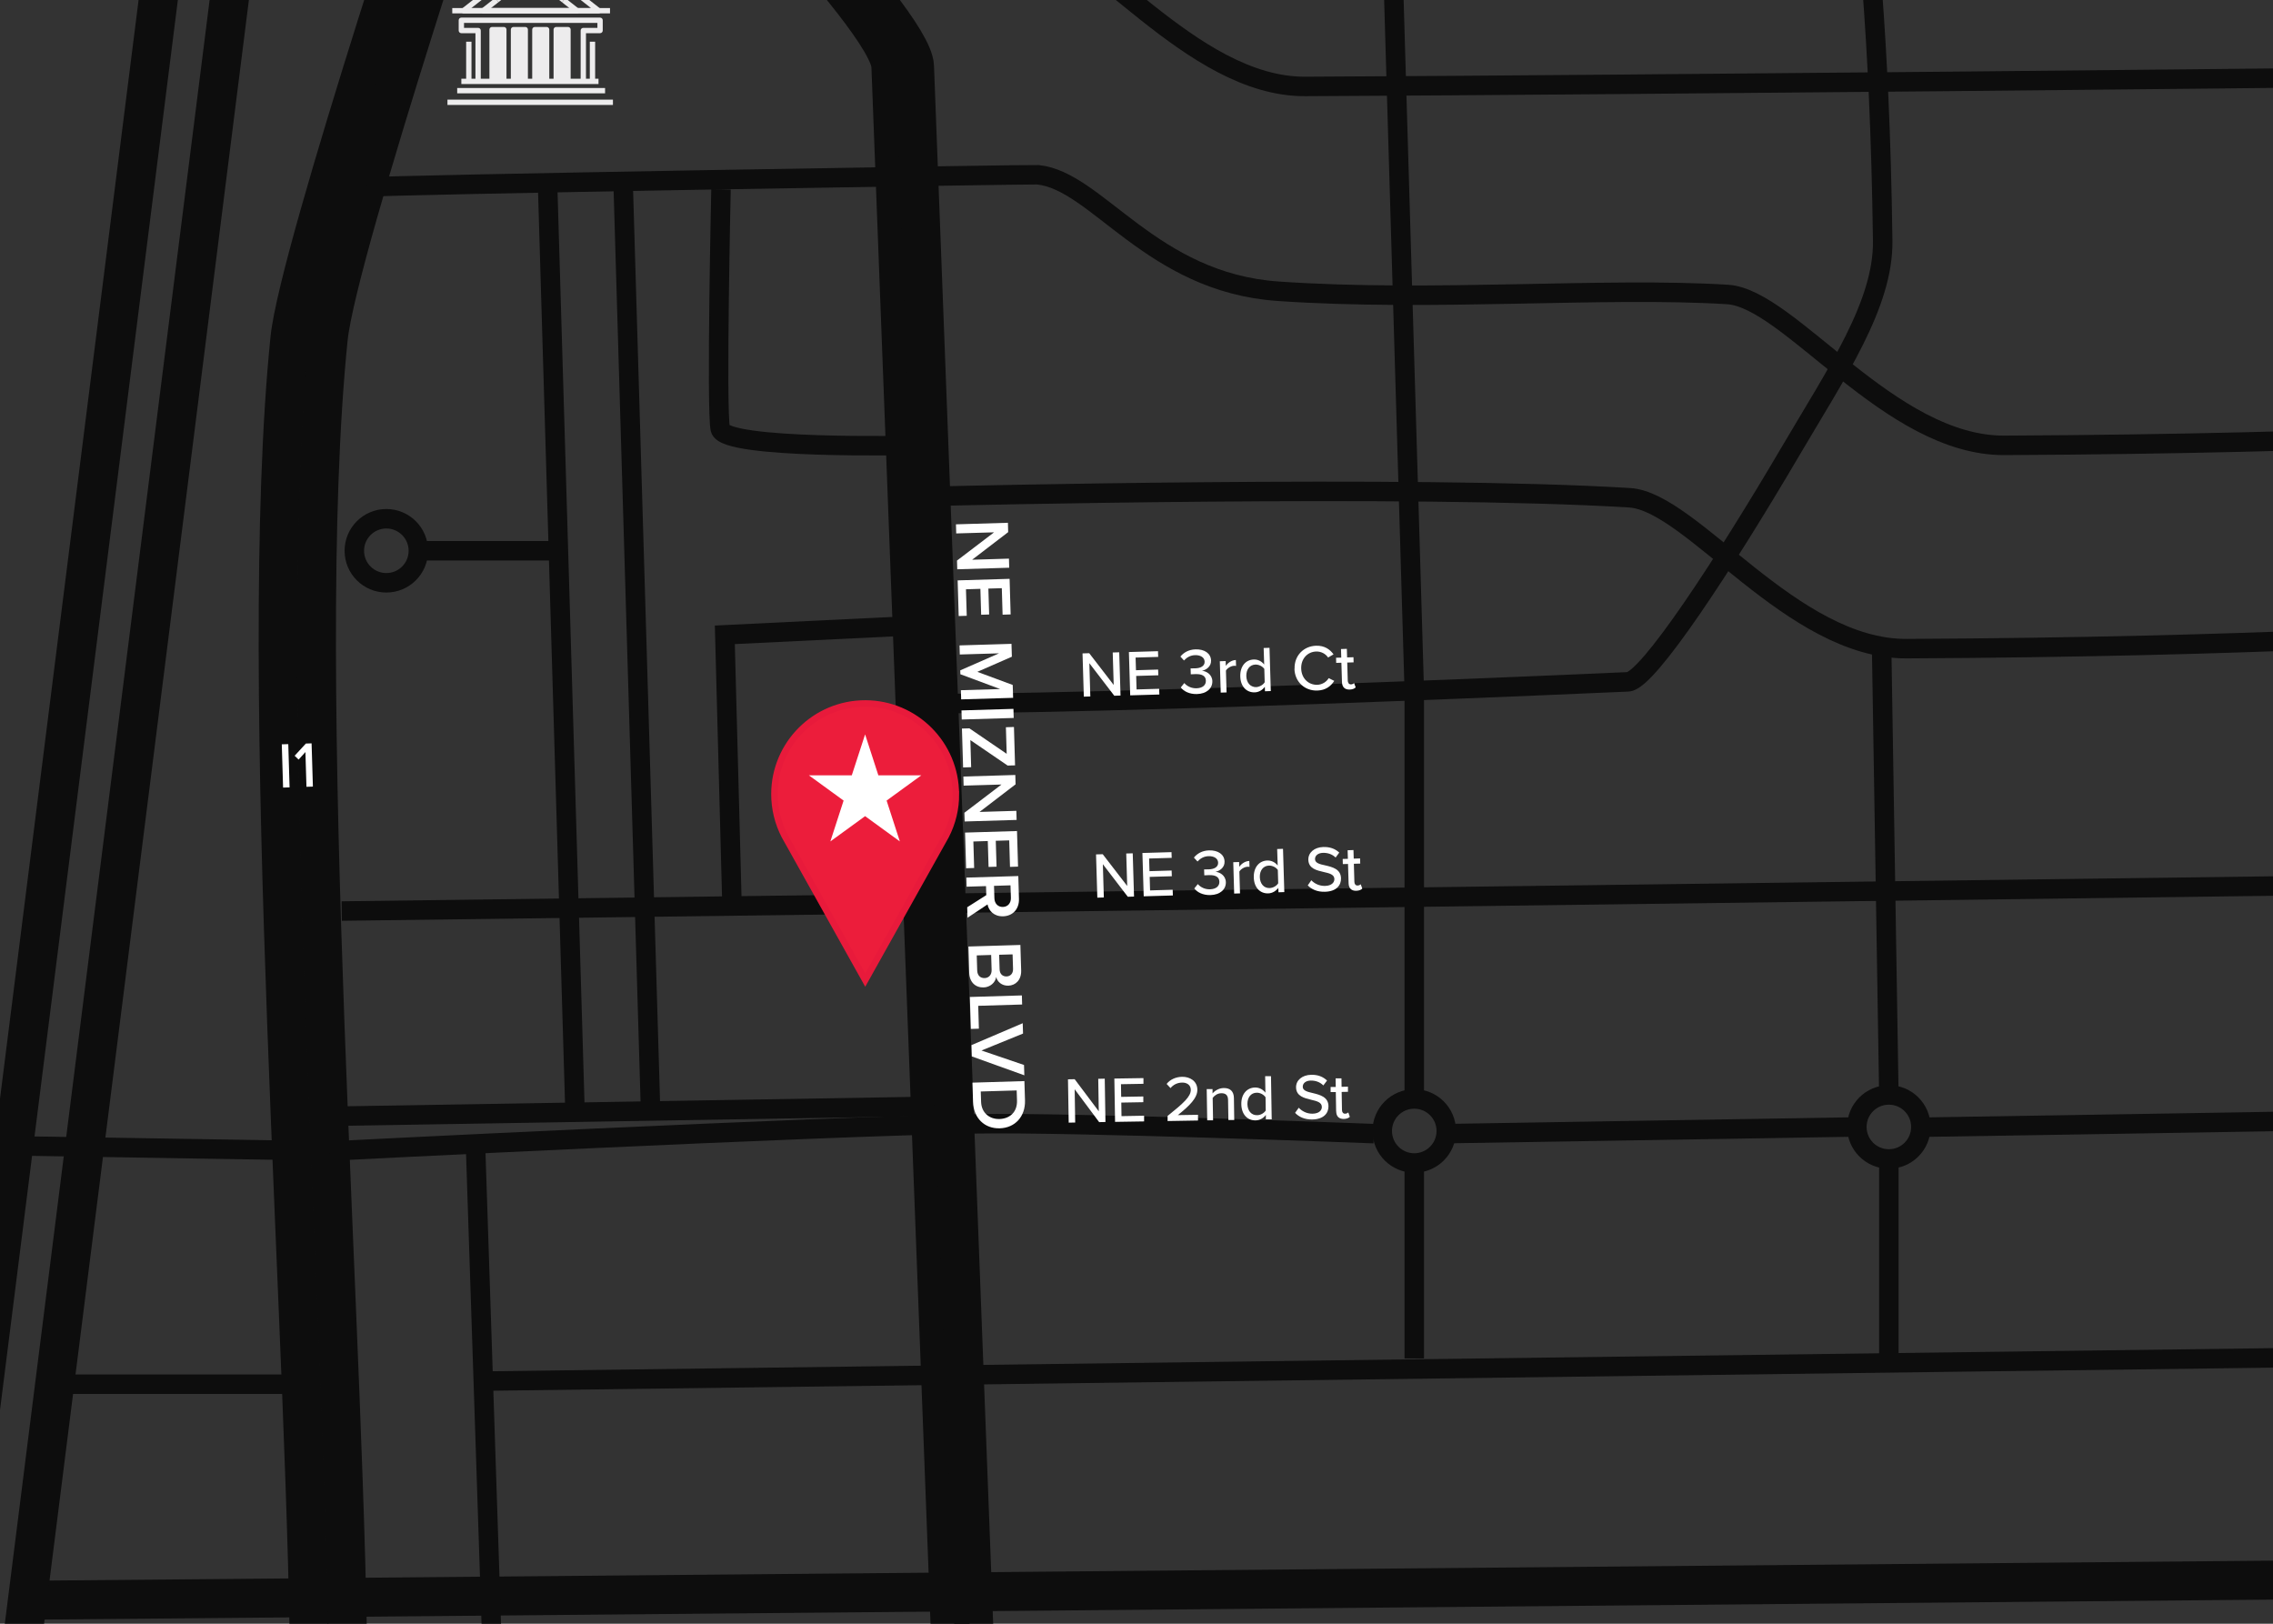 <?xml version="1.0" encoding="UTF-8"?><svg xmlns="http://www.w3.org/2000/svg" viewBox="0 0 350 250"><defs><style>.cls-1{stroke-width:3px;}.cls-1,.cls-2{fill:none;stroke:#0d0d0d;}.cls-1,.cls-2,.cls-3{stroke-miterlimit:10;}.cls-4{fill:#fff;}.cls-2{stroke-width:6px;}.cls-3{fill:#ec1d3b;stroke:#e81a3b;}.cls-5{fill:#333;}.cls-6{fill:#edeced;}</style></defs><g id="Charcoal_Background"><rect class="cls-5" x="-8.06" y="-3.19" width="369.96" height="258.89"/></g><g id="Roads"><line class="cls-2" x1="4.22" y1="246.38" x2="369.4" y2="243.11"/><path class="cls-2" d="M47.7,262.51c0-52.62-8.48-157.27-3.06-210.38,1.39-13.69,25.53-85.79,25.53-85.79"/><path class="cls-2" d="M53.6,262.51c0-52.62-8.48-157.27-3.06-210.38,1.39-13.69,25.53-85.79,25.53-85.79"/><line class="cls-2" x1="38" y1="-21.4" x2="2.23" y2="262.16"/><line class="cls-2" x1="27.71" y1="-26.54" x2="-8.06" y2="257.03"/><path class="cls-2" d="M100.3-33.66S136.9,2.69,137.18,10.21l9.46,249.04"/><path class="cls-2" d="M103.93-33.66S140.53,2.69,140.82,10.21l9.46,249.04"/><line class="cls-1" x1="363.78" y1="208.89" x2="74.63" y2="212.64"/><path class="cls-1" d="M211.55,174.54s-45.96-1.77-61.27-1.51c-24.87,.41-99.47,4.19-99.47,4.19"/><line class="cls-1" x1="141.87" y1="170.36" x2="50.8" y2="171.87"/><line class="cls-1" x1="285.92" y1="173.51" x2="222.69" y2="174.54"/><line class="cls-1" x1="359.97" y1="172.51" x2="296.74" y2="173.54"/><line class="cls-1" x1="290.85" y1="178.44" x2="290.85" y2="209.84"/><line class="cls-1" x1="217.77" y1="179.06" x2="217.77" y2="209.15"/><polyline class="cls-1" points="140.45 96.34 111.61 97.74 112.72 139.57"/><line class="cls-1" x1="65.57" y1="84.8" x2="85.99" y2="84.8"/><line class="cls-1" x1="9.82" y1="213.12" x2="48.09" y2="213.12"/><path class="cls-1" d="M111.02,29.15s-.75,33.92-.11,36.89c.69,3.19,29.54,2.53,29.54,2.53"/><line class="cls-1" x1="73.23" y1="176.64" x2="76.06" y2="262.51"/><line class="cls-1" x1="217.77" y1="106.34" x2="217.77" y2="168.35"/><line class="cls-1" x1="214.43" y1="-6.85" x2="217.77" y2="106.25"/><line class="cls-1" x1="95.98" y1="29.14" x2="100.18" y2="171.12"/><line class="cls-1" x1="84.35" y1="29.49" x2="88.54" y2="171.12"/><line class="cls-1" x1="289.74" y1="99.87" x2="290.85" y2="168.59"/><path class="cls-1" d="M144.98,76.38s72.79-1.79,105.96,.26c9.56,.59,24.97,23.32,42.64,23.23,54.89-.26,86.04-2.55,86.04-2.55"/><path class="cls-1" d="M52.39-10.18s72.79-1.79,105.96,.26c9.56,.59,24.97,23.32,42.64,23.23,54.89-.26,156.33-1.35,156.33-1.35"/><path class="cls-1" d="M56.5,28.81c1.05-.31,102.3-2,103.31-1.9,9.1,.9,17.46,16.58,36.98,17.93,23.86,1.65,50.1-.68,69.22,.5,9.56,.59,24.97,23.32,42.64,23.23,54.89-.26,86.04-2.55,86.04-2.55"/><line class="cls-1" x1="363.78" y1="136.24" x2="52.62" y2="140.27"/><path class="cls-1" d="M293.57-22.43c-12.63-5.81-4.55-6.98-3.67,59.5,.13,9.79-7.06,20.27-14.2,32.42-10.22,17.39-21.98,35.36-25.02,35.49-75.68,3.33-104.04,3.33-104.04,3.33"/><line class="cls-1" x1="-11.02" y1="176.21" x2="50.8" y2="177.21"/><circle class="cls-1" cx="217.77" cy="174.13" r="4.93"/><circle class="cls-1" cx="59.49" cy="84.8" r="4.93"/><circle class="cls-1" cx="290.85" cy="173.51" r="4.93"/></g><g id="Landmarks"><g><rect class="cls-6" x="70.4" y="13.55" width="22.77" height=".82"/><rect class="cls-6" x="68.9" y="15.34" width="25.48" height=".82"/><path class="cls-6" d="M92.18,2.06h-20.79c-.17,0-.33-.11-.39-.28-.06-.17,0-.35,.13-.46l10.4-8.16c.15-.12,.36-.12,.51,0L92.43,1.32c.14,.11,.19,.29,.13,.46-.06,.17-.21,.28-.39,.28Zm-19.6-.82h18.42l-9.21-7.23-9.21,7.23Z"/><path class="cls-6" d="M88.86,2.06h-14.44c-.17,0-.33-.11-.39-.28-.06-.17,0-.35,.13-.46l2.09-1.64,.51,.65-1.16,.91h12.07l-1.12-.88,.51-.64,2.05,1.61c.14,.11,.19,.29,.13,.46s-.21,.28-.39,.28Z"/><path class="cls-6" d="M86.56,.36l-4.92-3.86-4.88,3.83-.51-.65,5.13-4.03c.15-.12,.36-.12,.51,0L87.06-.29l-.51,.64Z"/><path class="cls-6" d="M90.23,12.53h-.82V4.7c0-.23,.18-.41,.41-.41h2.17v-.76h-20.54v.76h2.17c.23,0,.41,.18,.41,.41v7.83h-.82V5.11h-2.17c-.23,0-.41-.18-.41-.41v-1.58c0-.23,.18-.41,.41-.41h21.36c.23,0,.41,.18,.41,.41v1.58c0,.23-.18,.41-.41,.41h-2.17v7.42Z"/><g><path class="cls-6" d="M77.58,4.15h-1.81c-.23,0-.41,.18-.41,.41v7.97h2.63V4.56c0-.23-.18-.41-.41-.41Z"/><path class="cls-6" d="M80.88,4.15h-1.81c-.23,0-.41,.18-.41,.41v7.97h2.63V4.56c0-.23-.18-.41-.41-.41Z"/><path class="cls-6" d="M84.17,4.15h-1.81c-.23,0-.41,.18-.41,.41v7.97h2.63V4.56c0-.23-.18-.41-.41-.41Z"/><path class="cls-6" d="M87.87,4.56c0-.23-.18-.41-.41-.41h-1.81c-.23,0-.41,.18-.41,.41v7.97h2.63V4.56Z"/></g><rect class="cls-6" x="90.82" y="6.42" width=".82" height="6.11"/><rect class="cls-6" x="71.78" y="6.42" width=".82" height="6.11"/><rect class="cls-6" x="69.64" y="1.24" width="24.29" height=".82"/><rect class="cls-6" x="71.04" y="12.12" width="21.12" height=".82"/></g></g><g id="Office_Pin"><g><g id="Local_presence__proximity__location__nearby__GPS_1"><g id="Layer_2"><g id="Layer_1-2"><path class="cls-3" d="M147.18,122.29c0-7.71-6.24-13.97-13.95-13.98-7.71,0-13.97,6.24-13.98,13.95,0,2.23,.53,4.43,1.56,6.42h0l.05,.09c.12,.23,.25,.46,.38,.68l11.99,21.45,11.99-21.45c.13-.22,.26-.45,.38-.68l.05-.09h0c1.02-1.98,1.55-4.17,1.54-6.39Z"/></g></g></g><polygon class="cls-4" points="133.21 113.07 135.25 119.37 141.87 119.37 136.52 123.26 138.56 129.55 133.21 125.66 127.86 129.55 129.9 123.26 124.55 119.37 131.16 119.37 133.21 113.07"/></g></g><g id="Street_Names"><g><path class="cls-4" d="M43.59,121.26l-.2-6.66,1-.03,.2,6.66-1,.03Z"/><path class="cls-4" d="M47.19,121.15l-.16-5.36-1.05,1.16-.61-.59,1.73-1.88,.88-.03,.2,6.66-1,.03Z"/></g><g><path class="cls-4" d="M147.37,86.3l5.7-4.34-5.83,.17-.04-1.4,8-.24,.04,1.44-5.55,4.25,5.67-.17,.04,1.4-8,.24-.04-1.35Z"/><path class="cls-4" d="M147.46,89.36l8-.24,.16,5.48-1.24,.04-.12-4.08-2.07,.06,.12,3.99-1.23,.04-.12-3.99-2.22,.07,.12,4.08-1.24,.04-.16-5.48Z"/><path class="cls-4" d="M147.96,106.27l6.05-.18-6.13-2.28-.02-.6,5.98-2.62-6.05,.18-.04-1.4,8-.24,.06,1.98-5.32,2.33,5.45,2.02,.06,1.98-8,.24-.04-1.4Z"/><path class="cls-4" d="M148.05,109.38l8-.24,.04,1.4-8,.24-.04-1.4Z"/><path class="cls-4" d="M148.13,112.17l1.14-.03,5.74,3.92-.12-4.09,1.24-.04,.17,5.91-1.14,.03-5.74-3.92,.12,4.17-1.24,.04-.18-5.99Z"/><path class="cls-4" d="M148.51,125.13l5.7-4.34-5.83,.17-.04-1.4,8-.24,.04,1.44-5.55,4.25,5.67-.17,.04,1.4-8,.24-.04-1.35Z"/><path class="cls-4" d="M148.6,128.19l8-.24,.16,5.48-1.24,.04-.12-4.08-2.07,.06,.12,3.99-1.23,.04-.12-3.99-2.22,.07,.12,4.08-1.24,.04-.16-5.48Z"/><path class="cls-4" d="M148.94,139.68l2.93-1.86-.04-1.39-2.99,.09-.04-1.4,8-.24,.1,3.51c.05,1.58-.96,2.64-2.43,2.69-1.43,.04-2.22-.87-2.41-1.83l-3.08,2.05-.05-1.62Zm6.72-1.45l-.06-1.92-2.54,.08,.06,1.92c.02,.79,.54,1.35,1.31,1.33,.77-.02,1.25-.61,1.23-1.4Z"/><path class="cls-4" d="M149.12,145.73l8-.24,.12,3.93c.04,1.46-.85,2.3-1.97,2.34-1.01,.03-1.7-.6-1.88-1.34-.11,.86-.94,1.58-1.92,1.61-1.23,.04-2.18-.76-2.23-2.26l-.12-4.04Zm1.28,1.37l.07,2.3c.02,.77,.46,1.21,1.15,1.19,.6-.02,1.09-.45,1.07-1.26l-.07-2.3-2.22,.07Zm3.45-.1l.07,2.24c.02,.72,.46,1.11,1.06,1.1,.6-.02,1.03-.44,1.01-1.16l-.07-2.24-2.07,.06Z"/><path class="cls-4" d="M149.35,153.5l8-.24,.04,1.4-6.76,.2,.1,3.52-1.24,.04-.15-4.93Z"/><path class="cls-4" d="M149.57,160.92l7.91-3.38,.05,1.59-6.4,2.61,6.55,2.23,.05,1.59-8.09-2.91-.05-1.75Z"/><path class="cls-4" d="M149.74,166.69l8-.24,.09,2.97c.07,2.49-1.53,4.23-3.88,4.3s-4.04-1.57-4.12-4.07l-.09-2.97Zm1.28,1.37l.05,1.57c.05,1.74,1.33,2.71,2.84,2.66,1.55-.05,2.74-1.04,2.69-2.83l-.05-1.57-5.53,.16Z"/></g><g><path class="cls-4" d="M173.66,138.07l-3.84-5.01,.15,5.12-1,.03-.2-6.66,1.03-.03,3.77,4.89-.15-5,1-.03,.2,6.66-.97,.03Z"/><path class="cls-4" d="M176.11,137.99l-.2-6.66,4.48-.13,.03,.88-3.48,.1,.06,1.95,3.41-.1,.03,.88-3.41,.1,.06,2.08,3.48-.1,.03,.88-4.48,.13Z"/><path class="cls-4" d="M184.45,136.13c.44,.5,1.13,.82,1.88,.79,.92-.03,1.46-.48,1.43-1.18-.02-.74-.63-1.03-1.6-1-.27,0-.62,.02-.72,.03l-.03-.91c.11,0,.46,0,.72-.01,.81-.02,1.46-.34,1.44-1.03-.02-.68-.67-1.02-1.46-1-.7,.02-1.24,.31-1.72,.82l-.55-.6c.48-.6,1.26-1.08,2.33-1.11,1.36-.04,2.36,.6,2.39,1.72,.03,.93-.75,1.44-1.4,1.58,.63,.04,1.56,.53,1.6,1.58,.03,1.12-.87,1.96-2.38,2-1.16,.03-2.03-.43-2.48-1.02l.54-.67Z"/><path class="cls-4" d="M190.04,137.58l-.14-4.83,.9-.03,.02,.74c.35-.49,.91-.88,1.55-.9l.03,.91c-.09-.02-.19-.02-.31-.02-.45,.01-1.05,.37-1.25,.74l.1,3.36-.9,.03Z"/><path class="cls-4" d="M196.86,137.38l-.02-.69c-.35,.49-.92,.84-1.55,.86-1.26,.04-2.19-.89-2.23-2.46-.04-1.55,.82-2.56,2.08-2.6,.62-.02,1.2,.26,1.6,.77l-.08-2.54,.9-.03,.2,6.66-.9,.03Zm-.1-3.44c-.26-.38-.81-.68-1.36-.67-.9,.03-1.44,.77-1.41,1.78,.03,1,.61,1.71,1.51,1.68,.55-.02,1.08-.34,1.32-.74l-.06-2.06Z"/><path class="cls-4" d="M201.91,135.52c.46,.49,1.2,.9,2.13,.88,1.08-.03,1.44-.59,1.43-1.07-.02-.7-.79-.88-1.64-1.07-1.08-.25-2.33-.52-2.37-1.88-.03-1.1,.91-1.93,2.3-1.97,1.03-.03,1.85,.28,2.46,.86l-.56,.76c-.53-.52-1.23-.74-1.95-.72-.74,.02-1.24,.42-1.22,.98,.02,.6,.74,.77,1.58,.95,1.1,.26,2.38,.56,2.42,1.98,.03,1.04-.66,2.03-2.46,2.08-1.19,.04-2.07-.37-2.66-.98l.55-.79Z"/><path class="cls-4" d="M207.66,135.99l-.09-2.97-.8,.02-.02-.79,.8-.02-.04-1.32,.9-.03,.04,1.32,.98-.03,.02,.79-.98,.03,.08,2.77c0,.34,.18,.59,.49,.58,.21,0,.4-.1,.48-.2l.25,.67c-.18,.19-.46,.32-.93,.34-.76,.02-1.16-.4-1.18-1.16Z"/></g><g><path class="cls-4" d="M171.58,107.12l-3.84-5.01,.15,5.12-1,.03-.2-6.66,1.03-.03,3.77,4.89-.15-5,1-.03,.2,6.66-.97,.03Z"/><path class="cls-4" d="M174.03,107.05l-.2-6.66,4.48-.13,.03,.88-3.48,.1,.06,1.95,3.41-.1,.03,.88-3.41,.1,.06,2.08,3.48-.1,.03,.88-4.48,.13Z"/><path class="cls-4" d="M182.37,105.18c.44,.5,1.13,.82,1.88,.79,.92-.03,1.46-.48,1.43-1.18-.02-.74-.63-1.03-1.6-1-.27,0-.62,.02-.72,.03l-.03-.91c.11,0,.46,0,.72-.01,.81-.02,1.46-.34,1.44-1.03-.02-.68-.67-1.02-1.46-1-.7,.02-1.24,.31-1.72,.82l-.55-.6c.48-.6,1.26-1.08,2.33-1.11,1.36-.04,2.36,.6,2.39,1.72,.03,.93-.75,1.44-1.4,1.58,.63,.04,1.56,.53,1.6,1.58,.03,1.12-.87,1.96-2.38,2-1.16,.03-2.03-.43-2.48-1.02l.54-.67Z"/><path class="cls-4" d="M187.97,106.64l-.14-4.83,.9-.03,.02,.74c.35-.49,.91-.88,1.55-.9l.03,.91c-.09-.02-.19-.02-.31-.02-.45,.01-1.05,.37-1.25,.74l.1,3.36-.9,.03Z"/><path class="cls-4" d="M194.78,106.43l-.02-.69c-.35,.49-.92,.84-1.55,.86-1.26,.04-2.19-.89-2.23-2.46-.04-1.55,.82-2.56,2.08-2.6,.62-.02,1.2,.26,1.6,.77l-.08-2.54,.9-.03,.2,6.66-.9,.03Zm-.1-3.44c-.26-.38-.81-.68-1.36-.67-.9,.03-1.44,.77-1.41,1.78,.03,1,.61,1.71,1.51,1.68,.55-.02,1.08-.34,1.32-.74l-.06-2.06Z"/><path class="cls-4" d="M199.34,102.97c-.06-2.05,1.42-3.49,3.31-3.55,1.31-.04,2.15,.57,2.69,1.33l-.84,.48c-.37-.55-1.04-.94-1.83-.92-1.35,.04-2.36,1.13-2.31,2.63,.04,1.49,1.11,2.53,2.46,2.49,.79-.02,1.44-.45,1.77-1.02l.86,.42c-.51,.8-1.3,1.45-2.61,1.49-1.9,.06-3.46-1.3-3.52-3.35Z"/><path class="cls-4" d="M206.64,105.01l-.09-2.97-.8,.02-.02-.79,.8-.02-.04-1.32,.9-.03,.04,1.32,.98-.03,.02,.79-.98,.03,.08,2.77c0,.34,.18,.58,.49,.58,.21,0,.4-.1,.48-.2l.25,.67c-.18,.19-.46,.32-.93,.34-.76,.02-1.16-.4-1.18-1.16Z"/></g><g><path class="cls-4" d="M169.25,172.77l-3.77-5.06,.08,5.12-1,.02-.11-6.67,1.03-.02,3.71,4.94-.08-5,1-.02,.11,6.67-.97,.02Z"/><path class="cls-4" d="M171.7,172.73l-.11-6.67,4.48-.07v.88l-3.46,.06,.03,1.95,3.41-.06v.88l-3.39,.06,.03,2.08,3.48-.06v.88l-4.46,.07Z"/><path class="cls-4" d="M179.79,172.6v-.79c2.45-1.96,3.59-2.98,3.57-4.03-.01-.78-.67-1.11-1.32-1.1-.79,.01-1.39,.35-1.8,.85l-.6-.64c.54-.7,1.44-1.08,2.37-1.1,1.2-.02,2.34,.64,2.36,1.97,.02,1.3-1.21,2.49-3.01,3.93l3.11-.05v.88l-4.68,.08Z"/><path class="cls-4" d="M189.15,172.45l-.05-3.09c-.01-.8-.43-1.05-1.05-1.04-.56,0-1.06,.36-1.32,.72l.06,3.45h-.9l-.08-4.81h.9v.67c.32-.39,.96-.82,1.71-.83,1.02-.02,1.56,.52,1.58,1.53l.05,3.39h-.9Z"/><path class="cls-4" d="M194.92,172.35v-.69c-.36,.49-.94,.83-1.58,.84-1.26,.02-2.17-.91-2.2-2.49-.03-1.55,.86-2.55,2.12-2.57,.62-.01,1.19,.28,1.59,.79l-.04-2.54h.9l.11,6.65h-.9Zm-.06-3.42c-.26-.39-.8-.7-1.35-.69-.9,.01-1.45,.75-1.43,1.76,.02,1,.59,1.72,1.49,1.7,.55,0,1.08-.33,1.33-.72l-.03-2.06Z"/><path class="cls-4" d="M199.99,170.56c.46,.49,1.18,.92,2.11,.91,1.08-.02,1.45-.57,1.44-1.05-.01-.7-.77-.89-1.63-1.09-1.07-.26-2.32-.55-2.34-1.91-.02-1.1,.94-1.91,2.33-1.94,1.03-.02,1.84,.3,2.44,.89l-.57,.75c-.52-.53-1.22-.76-1.94-.75-.74,.01-1.24,.4-1.23,.96,0,.6,.73,.78,1.57,.97,1.09,.27,2.37,.59,2.39,2.01,.02,1.04-.69,2.02-2.49,2.05-1.19,.02-2.07-.4-2.65-1.02l.56-.78Z"/><path class="cls-4" d="M205.74,171.11l-.05-2.97h-.8v-.78h.79l-.02-1.33h.9l.02,1.3,.98-.02v.79l-.97,.02,.05,2.77c0,.34,.17,.59,.48,.58,.21,0,.4-.1,.49-.2l.24,.68c-.19,.18-.46,.32-.93,.33-.76,.01-1.16-.41-1.17-1.17Z"/></g></g></svg>